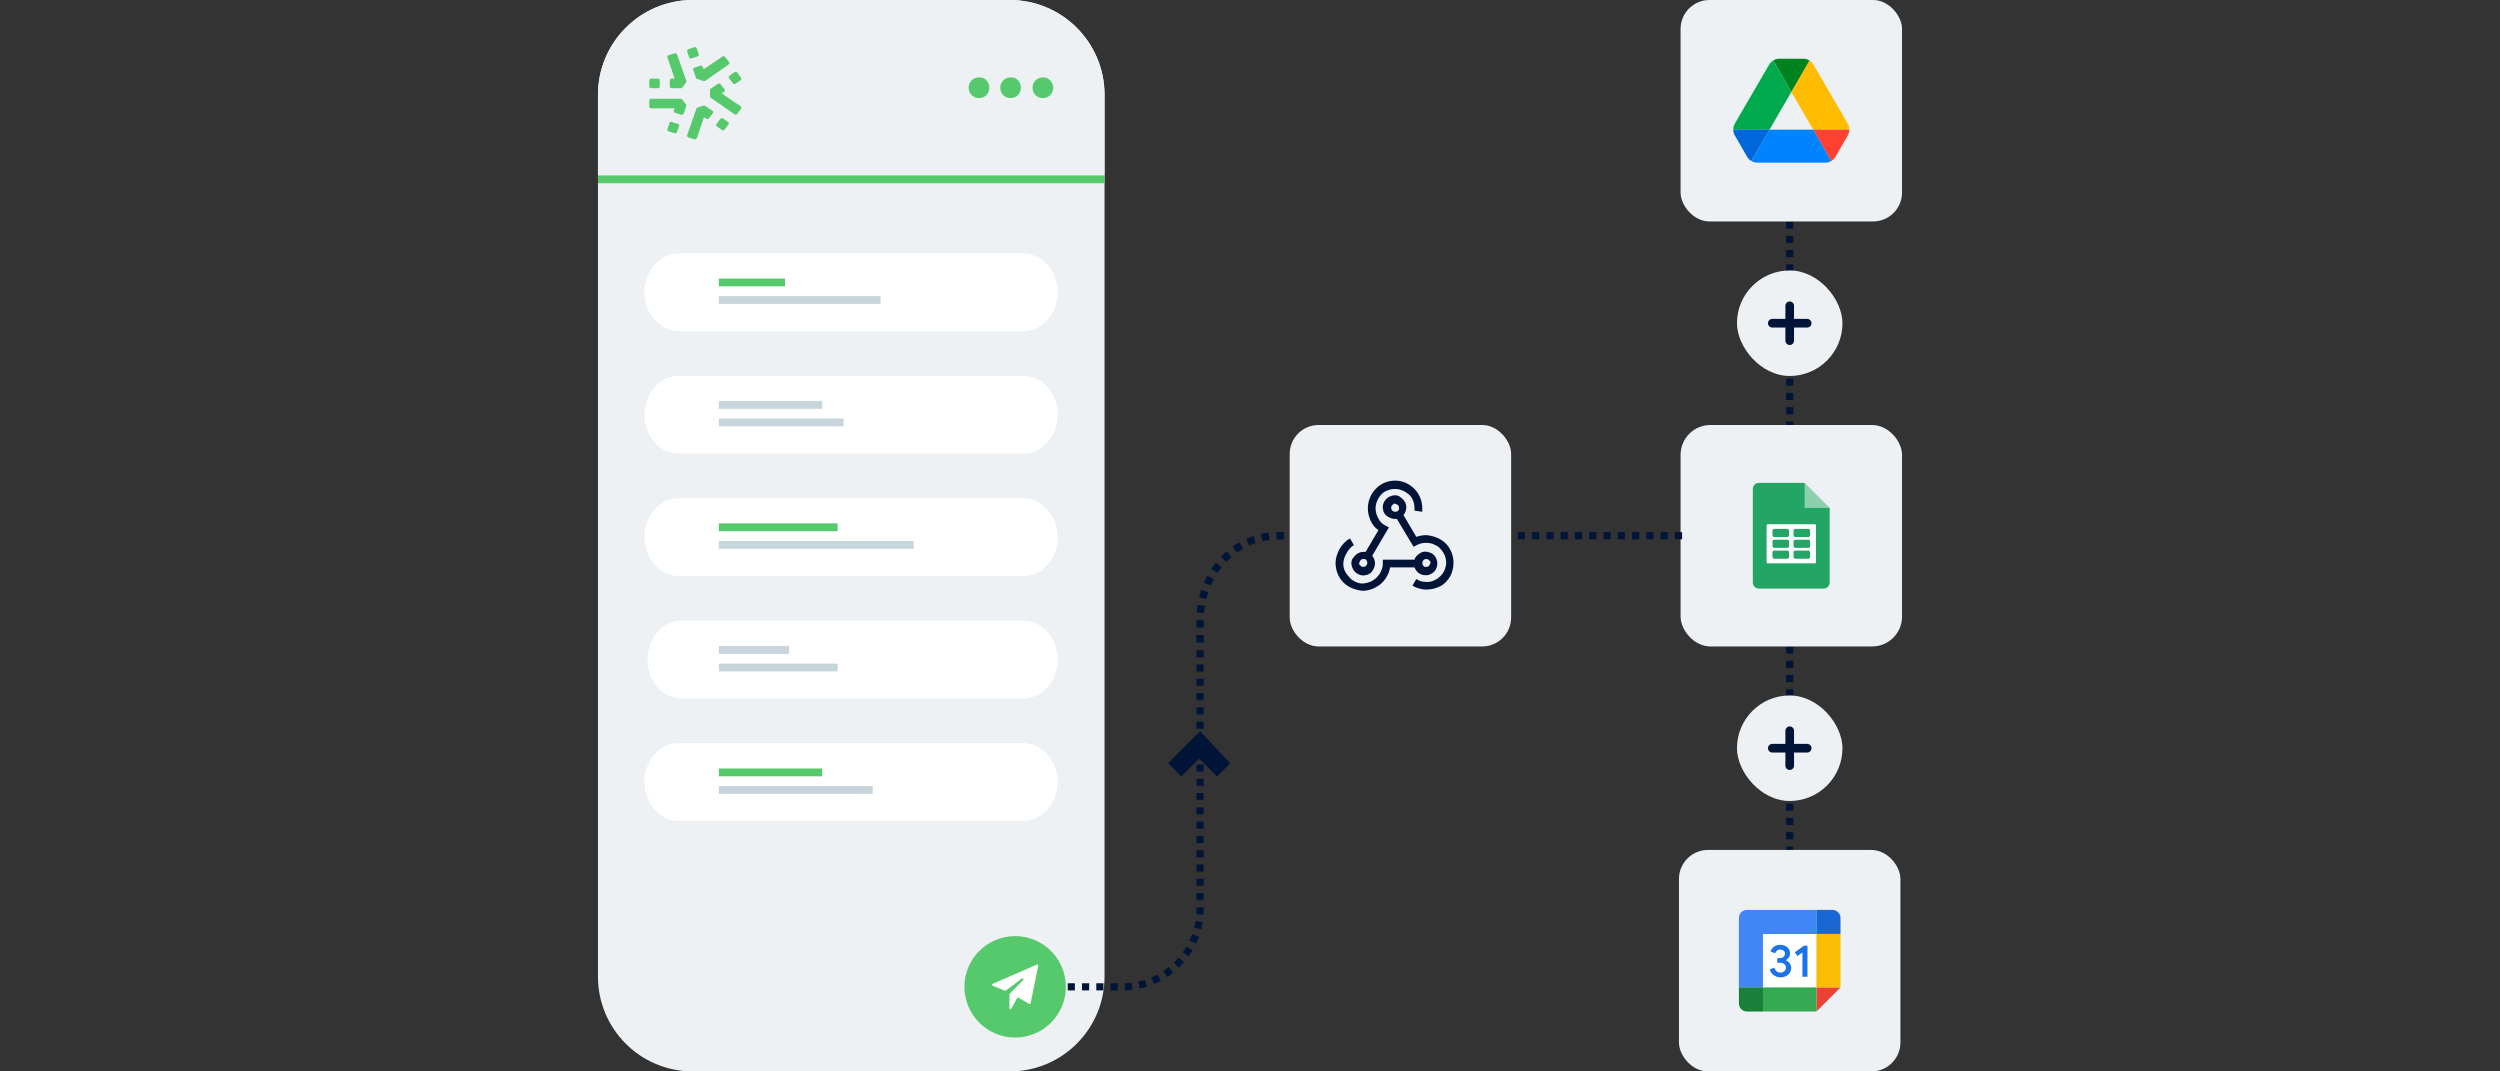 <?xml version="1.0" encoding="UTF-8"?>
<svg id="Calque_1" data-name="Calque 1" xmlns="http://www.w3.org/2000/svg" viewBox="0 0 700 300">
  <rect x="0" y="0" width="700" height="300" fill="#333333" stroke="none"/>
  <defs>
    <style>
      .cls-1 {
        fill: #00821e;
      }

      .cls-2 {
        fill: #1967d2;
      }

      .cls-3 {
        fill: #ea4335;
      }

      .cls-4 {
        fill: #0083ff;
      }

      .cls-5 {
        fill: #8cd0ae;
      }

      .cls-6 {
        fill: #188038;
      }

      .cls-7, .cls-8, .cls-9 {
        fill: #001438;
      }

      .cls-10 {
        fill: #eef1f4;
      }

      .cls-11 {
        fill: #fff;
      }

      .cls-12 {
        fill: #fbbc04;
      }

      .cls-13 {
        fill: #4285f4;
      }

      .cls-14 {
        fill: #1a73e8;
      }

      .cls-15 {
        fill: #34a853;
      }

      .cls-16 {
        fill: #c7d5dc;
      }

      .cls-17, .cls-8, .cls-18, .cls-19 {
        stroke: #001438;
        stroke-miterlimit: 10;
      }

      .cls-17, .cls-18 {
        stroke-dasharray: 2;
        stroke-width: 2px;
      }

      .cls-17, .cls-18, .cls-19 {
        fill: none;
      }

      .cls-8 {
        stroke-linecap: round;
        stroke-width: 2.42px;
      }

      .cls-20 {
        fill: #ff4131;
      }

      .cls-18, .cls-19, .cls-9 {
        fill-rule: evenodd;
      }

      .cls-21 {
        fill: #00a94b;
      }

      .cls-22 {
        fill: #0066dc;
      }

      .cls-23 {
        fill: #55c96b;
      }

      .cls-19 {
        stroke-dasharray: 2.08;
        stroke-width: 2.08px;
      }

      .cls-24 {
        fill: #22a565;
      }

      .cls-25 {
        fill: #ffbc00;
      }
    </style>
  </defs>
  <line class="cls-17" x1="501.12" y1="62.01" x2="501.12" y2="119"/>
  <rect class="cls-10" x="486.35" y="75.73" width="29.54" height="29.54" rx="14.77" ry="14.77" transform="translate(1002.24 181) rotate(-180)"/>
  <g>
    <path id="Path_25-2" data-name="Path 25-2" class="cls-8" d="M496.24,90.5h9.77"/>
    <path id="Path_25-2-2" data-name="Path 25-2" class="cls-8" d="M501.12,85.62v9.77"/>
  </g>
  <line class="cls-17" x1="501.12" y1="181" x2="501.12" y2="237.99"/>
  <rect class="cls-10" x="486.35" y="194.73" width="29.54" height="29.54" rx="14.77" ry="14.77" transform="translate(1002.24 419) rotate(-180)"/>
  <g>
    <path id="Path_25-2-3" data-name="Path 25-2" class="cls-8" d="M496.24,209.5h9.77"/>
    <path id="Path_25-2-4" data-name="Path 25-2" class="cls-8" d="M501.12,204.61v9.77"/>
  </g>
  <rect class="cls-10" x="470.11" y="237.99" width="62.01" height="62.01" rx="8.11" ry="8.11"/>
  <g>
    <path class="cls-11" d="M508.61,261.51l-6.74-.75-8.24.75-.75,7.49.75,7.49h14.97v-14.97Z"/>
    <path class="cls-14" d="M496.7,273.12c-.56-.38-.95-.93-1.16-1.66l1.3-.54c.12.45.32.8.62,1.04.29.25.65.37,1.06.37s.79-.13,1.09-.39c.3-.26.46-.59.46-.99s-.16-.74-.48-1c-.32-.26-.73-.39-1.21-.39h-.75v-1.29h.67c.42,0,.77-.11,1.05-.34.28-.22.43-.53.43-.92,0-.35-.13-.63-.38-.83-.25-.21-.58-.31-.97-.31s-.69.1-.91.31c-.22.2-.39.45-.49.75l-1.29-.54c.17-.48.48-.91.94-1.28.46-.37,1.04-.55,1.76-.55.53,0,1,.1,1.42.31.42.2.75.49.99.85.24.36.36.77.36,1.21s-.11.85-.33,1.16c-.22.32-.49.56-.81.73v.08c.42.18.77.45,1.04.81.27.36.41.8.41,1.31s-.13.96-.39,1.36c-.26.4-.62.71-1.07.94-.45.23-.97.34-1.53.34-.66,0-1.26-.19-1.82-.57Z"/>
    <path class="cls-14" d="M504.68,266.68l-1.42,1.03-.71-1.08,2.56-1.85h.98v8.71h-1.41v-6.81Z"/>
    <path class="cls-3" d="M508.61,283.22l6.74-6.74h-3.37s-3.37,0-3.37,0v3.37s0,3.37,0,3.37Z"/>
    <path class="cls-15" d="M493.63,279.85v3.37h14.97v-6.74h-14.97v3.37Z"/>
    <path class="cls-13" d="M489.14,254.77c-1.24,0-2.25,1.01-2.25,2.25v19.47h3.37s3.37,0,3.37,0v-14.97h14.97v-3.37s0-3.37,0-3.37h-19.47Z"/>
    <path class="cls-6" d="M486.89,276.48v4.49c0,1.24,1.01,2.25,2.25,2.25h4.49v-6.74h-6.74Z"/>
    <path class="cls-12" d="M508.61,261.51v14.97h6.74v-14.97h-6.74Z"/>
    <path class="cls-2" d="M515.34,261.51v-4.49c0-1.24-1.01-2.25-2.25-2.25h-4.49v6.74h6.74Z"/>
  </g>
  <rect class="cls-10" x="470.56" width="62.01" height="62.01" rx="8.11" ry="8.11"/>
  <g>
    <path class="cls-25" d="M517.36,34.6c.31.53.46,1.11.45,1.7h-10.12l-6.11-10.58,5.07-8.77c.46.28.85.68,1.13,1.16l1.8,3.09,6.08,10.45,1.71,2.95Z"/>
    <path class="cls-20" d="M507.69,36.3h10.12c0,.57-.15,1.14-.45,1.65l-3.43,5.94c-.29.5-.7.91-1.18,1.19l-5.07-8.78Z"/>
    <path class="cls-4" d="M507.69,36.3l5.07,8.78c-.51.31-1.1.47-1.72.47h-18.96c-.61,0-1.19-.16-1.69-.46l5.08-8.79h12.22Z"/>
    <path class="cls-1" d="M506.64,16.95l-5.07,8.77-5.07-8.79c.52-.31,1.11-.49,1.74-.49h6.64c.63,0,1.24.18,1.76.5Z"/>
    <path class="cls-21" d="M496.5,16.94l5.07,8.79-6.11,10.58h-10.15c0-.59.15-1.18.45-1.7l1.71-2.95,6.08-10.45,1.8-3.09c.28-.49.68-.89,1.15-1.17Z"/>
    <path class="cls-22" d="M495.47,36.3l-5.08,8.79c-.49-.29-.9-.7-1.2-1.21l-3.43-5.94c-.29-.51-.44-1.08-.45-1.65h10.15Z"/>
  </g>
  <rect class="cls-10" x="470.56" y="119" width="62.01" height="62.01" rx="8.36" ry="8.36"/>
  <g>
    <path class="cls-24" d="M507.33,139l4.98,3.22v20.88c0,.94-.76,1.7-1.7,1.7h-18.12c-.94,0-1.7-.76-1.7-1.7v-26.2c0-.94.76-1.7,1.7-1.7h12.8l2.03,3.8Z"/>
    <polygon class="cls-5" points="505.3 142.22 512.32 142.22 508.81 138.71 505.3 135.2 505.3 142.22"/>
    <rect class="cls-11" x="494.65" y="146.8" width="13.81" height="10.94" rx=".24" ry=".24"/>
    <rect class="cls-24" x="496.29" y="148.09" width="4.65" height="2.28" rx=".49" ry=".49"/>
    <rect class="cls-24" x="502.18" y="148.09" width="4.65" height="2.28" rx=".49" ry=".49"/>
    <rect class="cls-24" x="496.29" y="151.12" width="4.65" height="2.28" rx=".49" ry=".49"/>
    <rect class="cls-24" x="502.18" y="151.12" width="4.65" height="2.28" rx=".49" ry=".49"/>
    <rect class="cls-24" x="496.29" y="154.16" width="4.65" height="2.28" rx=".49" ry=".49"/>
    <rect class="cls-24" x="502.18" y="154.16" width="4.65" height="2.28" rx=".49" ry=".49"/>
  </g>
  <rect class="cls-10" x="361.11" y="119" width="62.01" height="62.01" rx="8.11" ry="8.11"/>
  <path class="cls-7" d="M406.99,157.63c0-2.03-.78-4.05-2.18-5.45-1.4-1.4-3.43-2.18-5.45-2.34-.93,0-1.87.16-2.8.47l-3.58-6.08c.47-.62.78-1.4.78-2.18,0-.62-.16-1.25-.62-1.87-.31-.47-.93-.93-1.4-1.25-.62-.31-1.25-.31-1.87-.16-.62.16-1.25.47-1.71.93-.47.47-.78,1.09-.93,1.71-.16.62,0,1.25.16,1.87.31.62.62,1.09,1.25,1.4.47.31,1.25.62,1.87.62h.62l4.67,7.79.93-.47c.78-.47,1.71-.62,2.65-.62.78,0,1.71.16,2.49.62.78.31,1.4.93,1.87,1.56.47.62.93,1.4,1.09,2.34.16.78.16,1.71-.16,2.49-.16.78-.62,1.56-1.25,2.18-.62.62-1.25,1.09-2.03,1.4-.78.31-1.56.47-2.49.31-.78,0-1.71-.31-2.34-.78l-1.09,1.87c1.09.62,2.49,1.09,3.89,1.09s2.65-.31,3.89-.93c1.25-.62,2.18-1.71,2.8-2.8.62-1.09.93-2.49.93-3.74ZM389.54,142.21c0-.16,0-.47.16-.62.16-.16.31-.31.47-.47.16-.16.47-.16.62,0,.16,0,.47.16.62.31.16.16.31.31.31.62v.62c-.16.16-.16.31-.47.47-.16.16-.47.16-.62.16-.31,0-.62-.16-.78-.31-.16-.16-.31-.47-.31-.78ZM379.1,152.65l-1.09-1.87c-1.25.62-2.18,1.71-2.96,2.96-.62,1.25-1.09,2.49-1.09,3.89,0,2.03.78,4.05,2.18,5.45,1.4,1.4,3.43,2.18,5.45,2.34,1.87,0,3.58-.78,4.98-1.87,1.4-1.25,2.34-2.8,2.65-4.67h6.85c.31.78.78,1.4,1.4,1.71.62.47,1.4.47,2.18.47.78-.16,1.4-.47,2.03-1.09.47-.62.78-1.4.78-2.18s-.31-1.56-.78-2.18c-.47-.62-1.25-.93-2.03-1.09-.78-.16-1.56,0-2.18.47-.62.47-1.25.93-1.4,1.71h-8.88v1.09c0,1.4-.62,2.8-1.71,3.89-1.09,1.09-2.34,1.56-3.89,1.71-.78,0-1.4-.16-2.03-.47-.62-.31-1.25-.62-1.71-1.25-.47-.47-.93-1.09-1.25-1.71-.31-.62-.47-1.4-.47-2.03,0-.93.31-2.03.78-2.8.62-1.25,1.4-2.03,2.18-2.49ZM399.35,156.54c.16,0,.47,0,.62.16s.31.31.47.47c.16.16.16.47,0,.62,0,.16-.16.47-.31.62-.16.16-.31.31-.62.31h-.62c-.16-.16-.31-.16-.47-.47-.16-.16-.16-.47-.16-.62,0-.31.16-.62.31-.78.31-.31.47-.31.78-.31ZM390.63,134.58c-2.03,0-4.05.78-5.45,2.34-1.4,1.4-2.18,3.43-2.18,5.45,0,1.25.31,2.34.78,3.43.47,1.09,1.25,2.03,2.18,2.65l-3.58,6.08h-.62c-.62,0-1.25.16-1.87.62-.47.31-.93.93-1.25,1.4-.31.62-.31,1.25-.16,1.87.16.62.47,1.25.93,1.71.47.47,1.09.78,1.71.93.62.16,1.25,0,1.87-.16.62-.31,1.09-.62,1.4-1.25.31-.47.62-1.25.62-1.87,0-.78-.31-1.56-.78-2.18l4.67-7.94-.93-.47c-.93-.47-1.56-1.09-2.03-2.03-.47-.78-.78-1.87-.78-2.8,0-1.4.62-2.8,1.56-3.89,1.09-1.09,2.49-1.56,3.89-1.56s2.8.62,3.89,1.56c1.09.93,1.56,2.49,1.56,3.89v.62l2.18.31v-.93c0-2.03-.78-4.05-2.18-5.45-1.56-1.56-3.43-2.34-5.45-2.34ZM381.75,158.72c-.16,0-.47,0-.62-.16-.16-.16-.31-.31-.47-.47-.16-.16-.16-.47,0-.62,0-.16.16-.47.31-.62.16-.16.31-.31.62-.31h.62c.16.16.31.16.47.47.16.16.16.47.16.62,0,.31-.16.62-.31.78-.16.16-.47.31-.78.31Z"/>
  <line class="cls-17" x1="424.98" y1="150" x2="471.27" y2="150"/>
  <path class="cls-10" d="M167.43,26.55c0-14.67,11.88-26.55,26.55-26.55h88.74c14.67,0,26.55,11.88,26.55,26.55v246.9c0,14.67-11.88,26.55-26.55,26.55h-88.74c-14.67,0-26.55-11.88-26.55-26.55V26.55Z"/>
  <g>
    <path class="cls-11" d="M180.46,81.84c0-6.04,4.34-10.88,9.62-10.88h96.43c5.34,0,9.62,4.91,9.62,10.88h0c0,6.04-4.34,10.88-9.62,10.88h-96.37c-5.34,0-9.68-4.85-9.68-10.88h0Z"/>
    <path class="cls-23" d="M201.28,77.99h18.52v2.19h-18.52v-2.19Z"/>
    <path class="cls-16" d="M201.28,82.9h45.27v2.19h-45.27v-2.19Z"/>
  </g>
  <g>
    <path class="cls-11" d="M180.46,116.12c0-6.04,4.34-10.88,9.62-10.88h96.43c5.34,0,9.62,4.91,9.62,10.88h0c0,6.04-4.34,10.88-9.62,10.88h-96.37c-5.34,0-9.68-4.91-9.68-10.88h0Z"/>
    <path class="cls-16" d="M201.28,112.27h28.94v2.19h-28.94v-2.19Z"/>
    <path class="cls-16" d="M201.28,117.18h34.91v2.19h-34.91v-2.19Z"/>
  </g>
  <g>
    <path class="cls-11" d="M180.46,150.4c0-6.04,4.34-10.88,9.62-10.88h96.43c5.34,0,9.62,4.91,9.62,10.88h0c0,6.04-4.34,10.88-9.62,10.88h-96.37c-5.34,0-9.68-4.91-9.68-10.88h0Z"/>
    <path class="cls-23" d="M201.28,146.55h33.25v2.19h-33.25v-2.19Z"/>
    <path class="cls-16" d="M201.28,151.46h54.56v2.19h-54.56v-2.19Z"/>
  </g>
  <g>
    <path class="cls-11" d="M181.33,184.68c0-6.04,4.31-10.88,9.55-10.88h95.71c5.3,0,9.55,4.91,9.55,10.88h0c0,6.04-4.31,10.88-9.55,10.88h-95.65c-5.3.07-9.61-4.85-9.61-10.88h0Z"/>
    <path class="cls-16" d="M201.28,180.9h19.65v2.19h-19.65v-2.19Z"/>
    <path class="cls-16" d="M201.28,185.81h33.25v2.19h-33.25v-2.19Z"/>
  </g>
  <g>
    <path class="cls-11" d="M180.46,218.96c0-6.04,4.34-10.88,9.62-10.88h96.43c5.34,0,9.62,4.91,9.62,10.88h0c0,6.04-4.34,10.88-9.62,10.88h-96.37c-5.34.07-9.68-4.85-9.68-10.88h0Z"/>
    <path class="cls-23" d="M201.28,215.18h28.94v2.19h-28.94v-2.19Z"/>
    <path class="cls-16" d="M201.28,220.09h43.08v2.19h-43.08v-2.19Z"/>
  </g>
  <path class="cls-10" d="M167.43,26.55c0-14.67,11.88-26.55,26.55-26.55h88.74c14.67,0,26.55,11.88,26.55,26.55v22.57h-141.84v-22.57Z"/>
  <g>
    <path class="cls-23" d="M277,24.57c0,1.63-1.26,2.89-2.89,2.89s-2.89-1.26-2.89-2.89,1.26-2.89,2.89-2.89c1.63-.18,2.89,1.26,2.89,2.89Z"/>
    <path class="cls-23" d="M285.85,24.57c0,1.63-1.26,2.89-2.89,2.89s-2.89-1.26-2.89-2.89,1.26-2.89,2.89-2.89c1.63-.18,2.89,1.26,2.89,2.89Z"/>
    <path class="cls-23" d="M294.89,24.57c0,1.63-1.26,2.89-2.89,2.89s-2.89-1.26-2.89-2.89,1.26-2.89,2.89-2.89c1.45-.18,2.89,1.26,2.89,2.89Z"/>
  </g>
  <g>
    <path class="cls-23" d="M194.42,13.21l-1.69.56c-.23.11-.45.34-.34.56l.56,1.69c.11.23.34.45.68.34l1.69-.56c.23-.11.45-.34.34-.56l-.56-1.69c-.11-.23-.45-.45-.68-.34Z"/>
    <path class="cls-23" d="M190.59,24.7h-2.48c-.34,0-.56-.23-.56-.45v-1.8c0-.23.23-.45.56-.45h.79l-2.03-5.97c-.11-.23.11-.56.34-.56l1.69-.56c.23-.11.56.11.68.34l2.59,7.44c0,.11,0,.34-.11.45l-1.01,1.35c-.11.23-.34.23-.45.23h0Z"/>
    <path class="cls-23" d="M184.17,22h-1.8c-.34,0-.56.23-.56.45v1.8c0,.23.23.45.56.45h1.8c.34,0,.56-.23.56-.45v-1.8c0-.23-.23-.45-.56-.45Z"/>
    <path class="cls-23" d="M190.7,32.14l-1.69-.56c-.23-.11-.45-.34-.34-.56l.23-.68h-6.54c-.34,0-.56-.23-.56-.45v-1.8c0-.23.23-.45.56-.45h8.23c.11,0,.34.11.45.23l1.01,1.35c.11.11.11.34.11.45l-.79,2.25c-.11.11-.45.23-.68.23h0Z"/>
    <path class="cls-23" d="M187.43,34.5l-.56,1.69c-.11.23.11.56.34.56l1.69.56c.23.11.56-.11.68-.34l.56-1.69c.11-.23-.11-.56-.34-.56l-1.69-.56c-.34-.11-.56,0-.68.34Z"/>
    <path class="cls-23" d="M194.42,39.01l-1.69-.56c-.23-.11-.45-.34-.34-.56l2.59-7.44c0-.11.23-.23.34-.34l1.69-.56c.11,0,.34,0,.45.11l2.03,1.35c.23.11.23.45.11.68l-1.13,1.46c-.11.23-.45.23-.68.11l-.68-.45-2.03,5.97c-.23.11-.45.23-.68.23h0Z"/>
    <path class="cls-23" d="M201.74,33.26l-1.13,1.46c-.11.23-.11.56.11.68l1.46,1.01c.23.11.56.11.68-.11l1.13-1.46c.11-.23.11-.56-.11-.68l-1.46-1.01c-.11-.11-.45-.11-.68.11Z"/>
    <path class="cls-23" d="M196.9,22.67l-1.69-.56c-.11,0-.23-.11-.34-.34l-.79-2.25c-.11-.23.11-.56.34-.56l1.69-.56c.23-.11.56.11.68.34l.23.68,5.3-3.61c.23-.11.56-.11.68.11l1.13,1.46c.11.23.11.56-.11.68l-6.65,4.62c-.11,0-.34.11-.45,0h0Z"/>
    <path class="cls-23" d="M205.69,32.02l-6.65-4.62c-.11-.11-.23-.23-.23-.45v-1.69c0-.11.11-.34.23-.45l2.03-1.35c.23-.11.56-.11.68.11l1.13,1.46c.11.23.11.56-.11.68l-.68.45,5.3,3.61c.23.11.23.45.11.68l-1.13,1.46c-.11.23-.45.23-.68.11h0Z"/>
    <path class="cls-23" d="M205.69,20.19l-1.46,1.01c-.23.11-.23.45-.11.68l1.13,1.46c.11.23.45.23.68.11l1.46-1.01c.23-.11.23-.45.11-.68l-1.13-1.46c-.11-.23-.45-.23-.68-.11Z"/>
  </g>
  <path class="cls-23" d="M167.43,49.12h141.84v2.19h-141.84v-2.19Z"/>
  <path class="cls-18" d="M336.02,182.05v72.56c0,11.98-9.71,21.7-21.7,21.7h-30.08"/>
  <path class="cls-19" d="M336.02,179.9v-6.37c0-12.99,9.71-23.52,21.7-23.52h3.39"/>
  <path class="cls-9" d="M344.46,213.71l-3.69,3.69-5-5-5,5-3.69-3.69,8.95-8.95,8.42,8.95Z"/>
  <g>
    <path class="cls-23" d="M270.04,276.31c0-7.83,6.37-14.2,14.2-14.2h0c7.83,0,14.2,6.37,14.2,14.2h0c0,7.83-6.37,14.2-14.2,14.2h0c-7.83,0-14.2-6.37-14.2-14.2h0Z"/>
    <path class="cls-11" d="M290.62,270.1s-.08-.06-.13-.06-.1,0-.14.02l-12.4,5.42s-.09.06-.12.11c-.03.05-.04.1-.04.16,0,.06.02.11.05.16.03.05.07.08.12.1l3.41,1.4s.09.02.13.02c.04,0,.09-.02.12-.05l4.53-3.41c.06-.04.12-.06.19-.05.07,0,.13.04.17.1.04.06.07.13.06.2,0,.07-.03.14-.08.19l-3.77,3.85s-.05.06-.06.09c-.01.03-.02.07-.02.11v3.84c0,.06.02.12.06.17.04.05.09.09.14.1.06.02.12.01.17-.01.05-.02.1-.07.13-.12l1.71-3.09s.05-.06.08-.07c.03-.01.07,0,.1.01l3.14,1.82s.08.03.12.03c.04,0,.08,0,.12-.03.04-.02.07-.05.1-.08.03-.03.04-.08.05-.12l2.16-10.55c0-.05,0-.1-.01-.15-.02-.05-.04-.09-.08-.13Z"/>
  </g>
</svg>